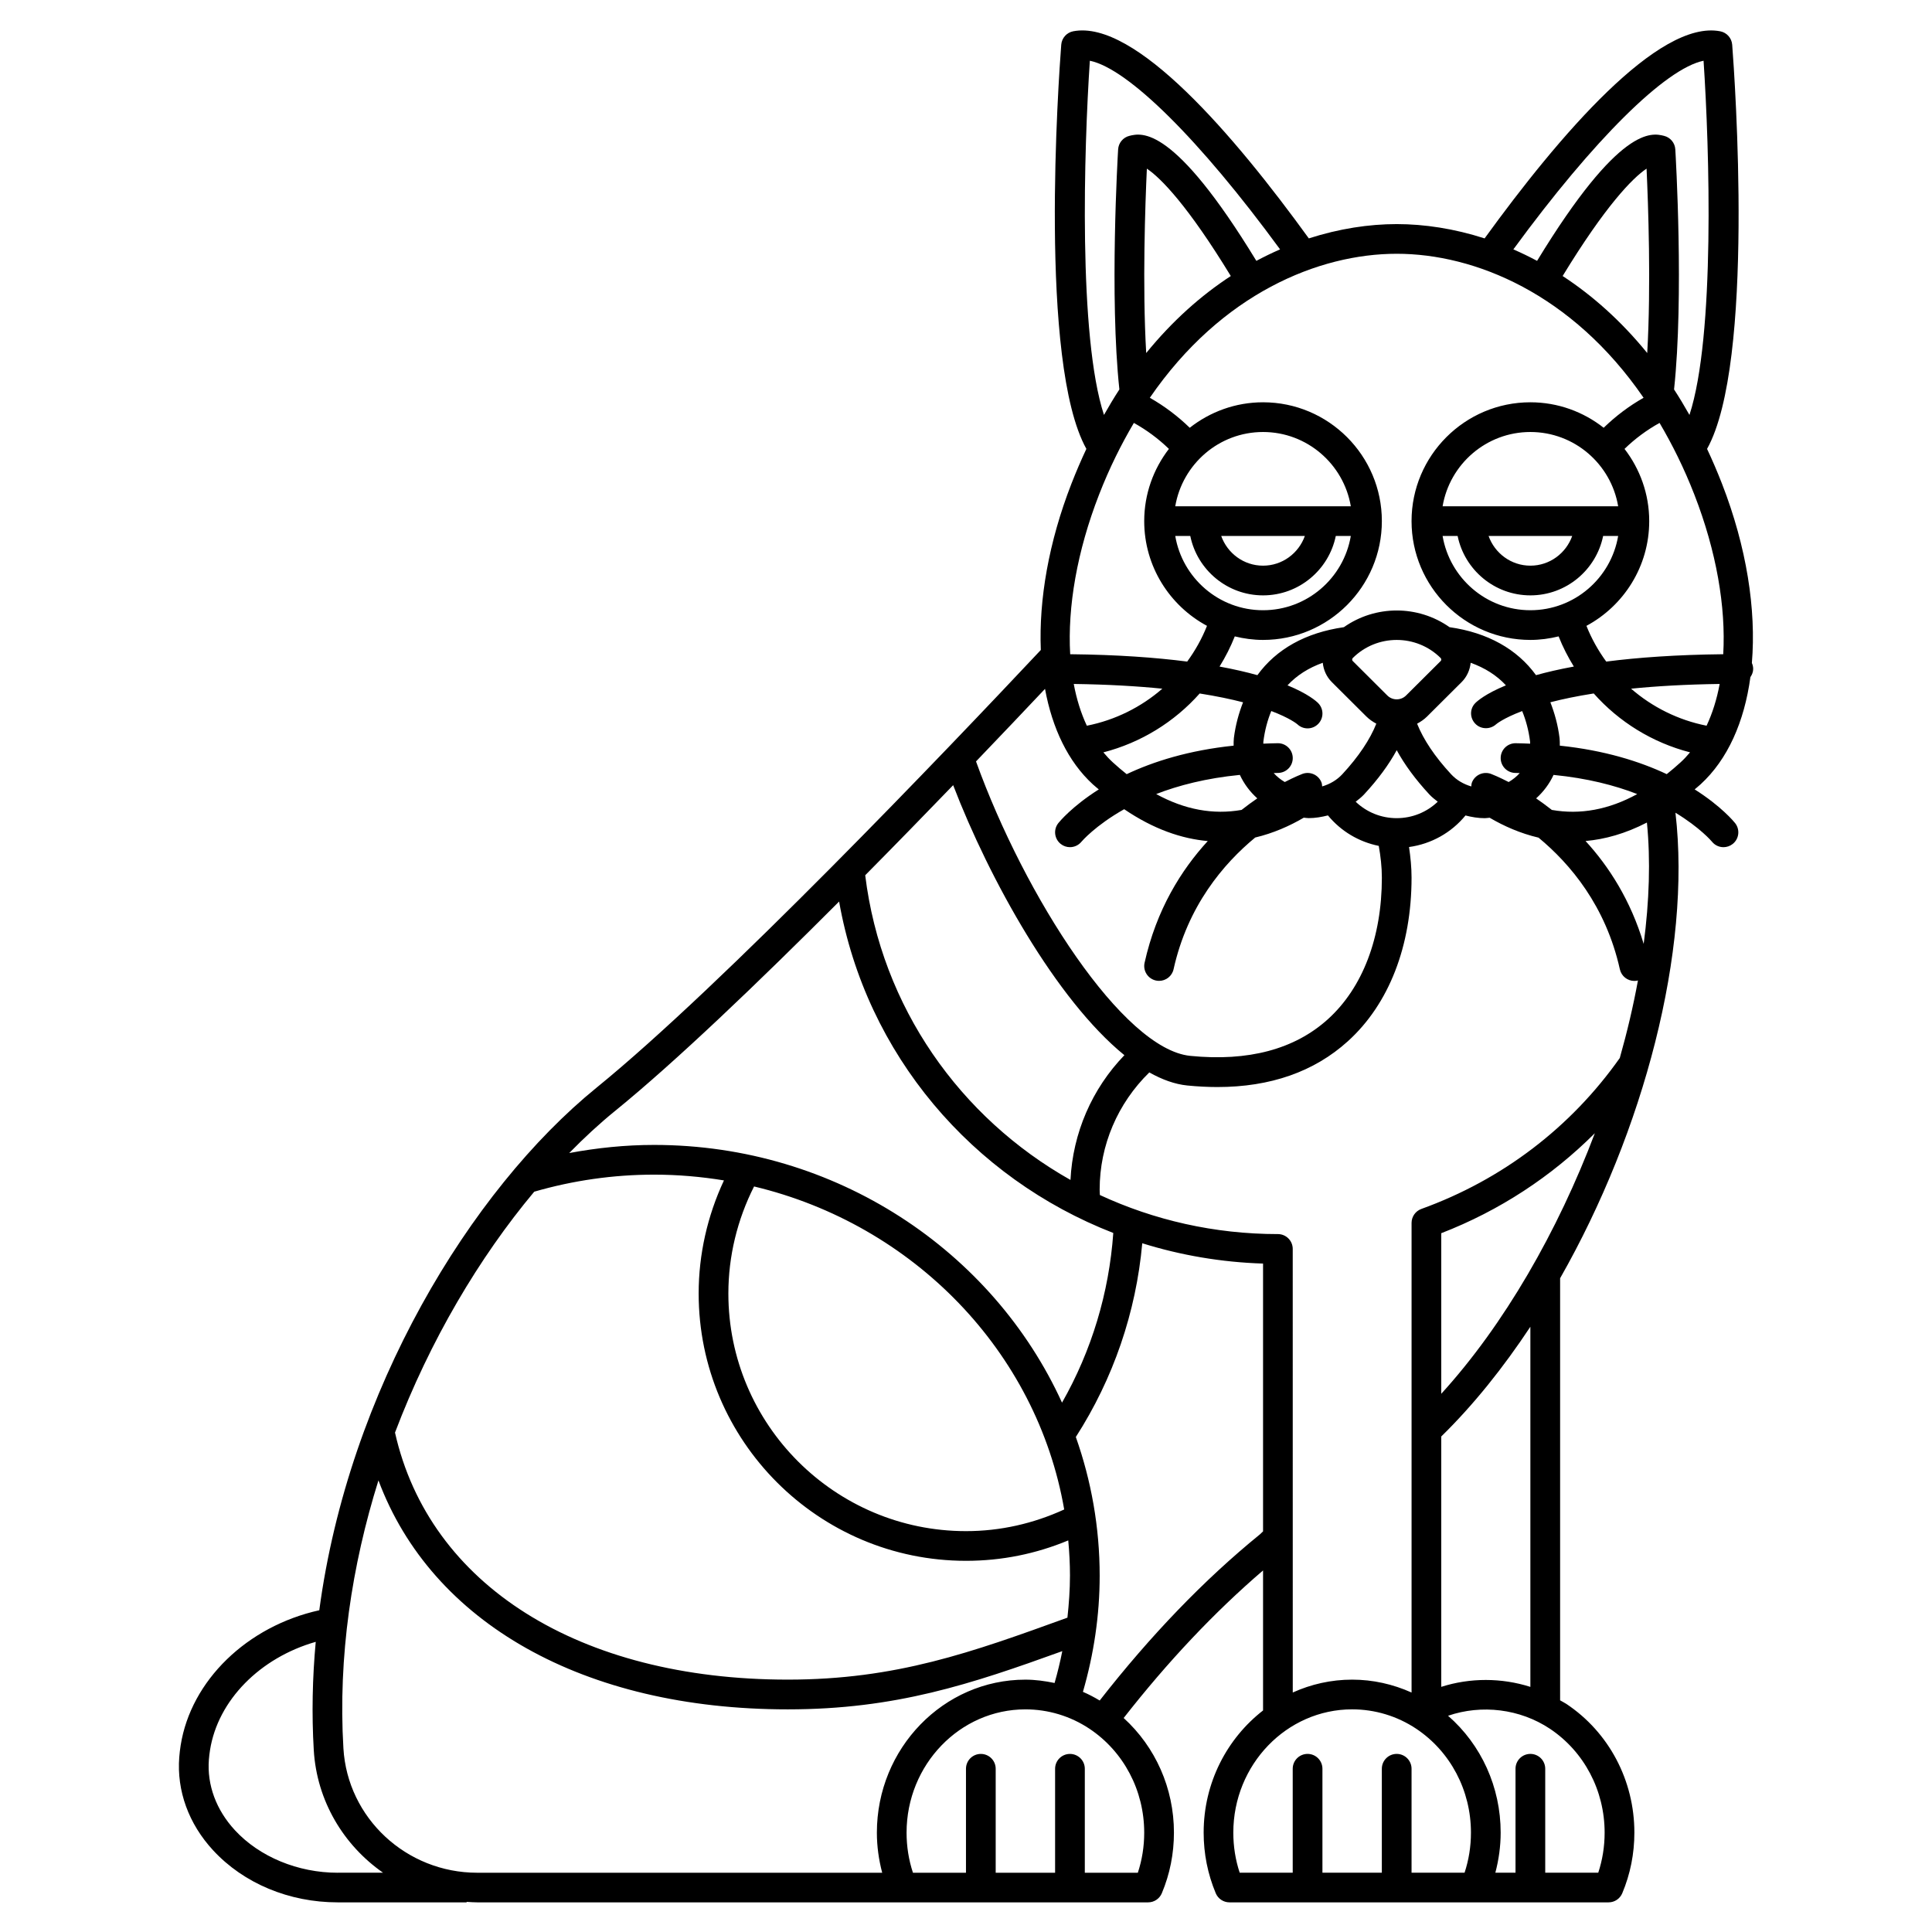 <?xml version="1.0" encoding="UTF-8"?>
<!-- Uploaded to: SVG Repo, www.svgrepo.com, Generator: SVG Repo Mixer Tools -->
<svg fill="#000000" width="800px" height="800px" version="1.1" viewBox="144 144 512 512" xmlns="http://www.w3.org/2000/svg">
 <path d="m593.1 353.2c0.527-0.461 1.051-0.867 1.582-1.355 7.16-6.57 11.578-16.516 13.191-28.398 0.426-0.625 0.734-1.344 0.734-2.164 0-0.562-0.125-1.094-0.344-1.578 1.184-14.168-1.387-30.723-7.914-47.504-1.25-3.211-2.574-6.285-3.961-9.238 12.703-22.828 7.336-98.32 6.66-107.11-0.137-1.766-1.438-3.227-3.18-3.562-16.332-3.144-42.641 27.562-62.434 54.887-8.055-2.594-15.965-3.789-23.293-3.789s-15.242 1.195-23.293 3.789c-19.785-27.328-46.047-58.031-62.43-54.891-1.738 0.336-3.043 1.793-3.18 3.562-0.676 8.793-6.043 84.285 6.66 107.11-1.387 2.953-2.707 6.027-3.961 9.234-6.012 15.441-8.648 30.68-8.113 44.062-24.977 26.582-84.414 88.91-117.76 116.01-33.453 27.195-65.688 80.324-73.453 138.47-19.094 4.219-34.016 18.594-36.738 35.805-0.164 1.047-0.289 2.086-0.371 3.129-0.695 8.906 2.492 17.676 8.98 24.691 8.102 8.762 20.133 13.785 33.012 13.785h34.168v-0.133c0.934 0.059 1.859 0.133 2.801 0.133h177.8c1.586 0 3.016-0.949 3.629-2.414 2.133-5.074 3.211-10.484 3.211-16.082 0-11.758-4.914-22.703-13.324-30.359 11.727-14.988 24.074-28.074 36.941-39.105v37.105c-9.535 7.406-15.742 19.133-15.742 32.359 0 5.59 1.078 11 3.207 16.082 0.613 1.461 2.047 2.414 3.629 2.414h100.47c1.586 0 3.016-0.949 3.629-2.414 2.133-5.074 3.211-10.484 3.211-16.082 0-13.816-6.731-26.555-18.02-34.09-0.535-0.355-1.109-0.621-1.66-0.949v-111.86c22.172-38.926 34.828-86.805 30.566-123.37 6.531 3.965 9.578 7.551 9.668 7.664 0.773 0.969 1.91 1.469 3.059 1.469 0.863 0 1.73-0.285 2.457-0.863 1.699-1.359 1.973-3.832 0.613-5.531-0.297-0.375-3.648-4.449-10.707-8.922zm-37.844 5.441c-1.434-1.117-2.832-2.156-4.168-3.062 1.969-1.77 3.539-3.883 4.617-6.219 8.891 0.867 16.27 2.773 22.18 5.078-7.547 4.137-15.102 5.527-22.629 4.203zm-45.047 17.922c0 15.863-5.078 29.191-14.297 37.535-8.824 7.981-21.098 11.25-36.48 9.719-17.766-1.773-43.801-42.059-56.777-78.031 6.879-7.172 13.082-13.711 18.285-19.227 1.926 10.496 6.144 19.305 12.664 25.293 0.531 0.488 1.055 0.891 1.586 1.352-7.062 4.473-10.414 8.547-10.715 8.922-1.355 1.691-1.078 4.148 0.605 5.512 0.727 0.586 1.598 0.871 2.465 0.871 1.148 0 2.281-0.496 3.062-1.453 0.07-0.086 3.633-4.273 11.312-8.609 7.856 5.34 15.305 7.84 22.152 8.441-7.039 7.676-13.621 18.188-16.746 32.262-0.473 2.121 0.867 4.223 2.988 4.695 0.289 0.062 0.574 0.094 0.859 0.094 1.801 0 3.434-1.246 3.836-3.082 3.727-16.777 13.211-27.949 21.633-34.906 4.793-1.137 9.113-3.055 12.871-5.258 0.434 0.027 0.867 0.117 1.301 0.117 1.734 0 3.441-0.297 5.106-0.719 3.449 4.199 8.191 7.004 13.469 8.078 0.492 2.762 0.82 5.566 0.82 8.395zm-136.92-0.609c8.105-8.191 15.98-16.281 23.309-23.875 9.617 25.027 27.312 56.863 45.379 71.559-8.617 8.926-13.672 20.648-14.289 33.059-29.242-16.48-50.094-45.793-54.398-80.742zm120.02-45.645c-0.496-0.496-2.672-2.449-8.105-4.688 2.449-2.641 5.57-4.629 9.344-5.981 0.195 1.934 1.004 3.731 2.402 5.125l9.16 9.121c0.793 0.789 1.691 1.387 2.629 1.895-1.656 4.168-4.68 8.727-9.012 13.398-1.453 1.566-3.316 2.637-5.344 3.231-0.031-0.344-0.039-0.684-0.164-1.02-0.762-2.035-3.035-3.055-5.07-2.301-0.297 0.109-2.07 0.816-4.668 2.156-1.121-0.648-2.109-1.457-2.938-2.375 0.375-0.004 0.727-0.035 1.113-0.035 2.172 0 3.938-1.762 3.938-3.938 0-2.172-1.762-3.938-3.938-3.938-1.34 0-2.582 0.078-3.867 0.117 0.012-0.18-0.004-0.359 0.016-0.535 0.375-3.012 1.105-5.684 2.098-8.113 4.914 1.859 6.766 3.383 6.906 3.504 0.758 0.73 1.738 1.094 2.719 1.094 1.008 0 2.016-0.387 2.781-1.152 1.539-1.539 1.539-4.027 0-5.566zm38.031-5.543c1.395-1.395 2.203-3.191 2.402-5.125 3.769 1.352 6.894 3.332 9.344 5.981-5.438 2.238-7.609 4.191-8.105 4.688-1.508 1.508-1.504 3.914-0.035 5.461 0.762 0.809 1.797 1.207 2.844 1.207 0.961 0 1.926-0.344 2.688-1.031 0.043-0.039 1.863-1.594 6.914-3.508 0.996 2.426 1.723 5.102 2.098 8.109 0.023 0.18 0.004 0.359 0.016 0.535-1.289-0.043-2.535-0.121-3.871-0.121-2.172 0-3.938 1.762-3.938 3.938 0 2.172 1.762 3.938 3.938 3.938 0.387 0 0.734 0.031 1.113 0.035-0.828 0.918-1.816 1.723-2.938 2.375-2.602-1.344-4.371-2.047-4.668-2.156-2.031-0.75-4.301 0.27-5.07 2.301-0.125 0.34-0.133 0.68-0.164 1.023-2.027-0.594-3.894-1.664-5.344-3.231-4.336-4.676-7.359-9.234-9.016-13.398 0.938-0.508 1.84-1.105 2.633-1.895zm-5.555-5.578-9.16 9.121c-1.371 1.367-3.598 1.367-4.969 0l-9.156-9.121c-0.137-0.137-0.164-0.289-0.164-0.402 0-0.152 0.055-0.289 0.164-0.402 3.207-3.195 7.426-4.793 11.645-4.793 4.215 0 8.43 1.598 11.645 4.793 0.105 0.117 0.16 0.25 0.16 0.402 0 0.113-0.027 0.266-0.164 0.402zm-75.383 35.246c5.906-2.301 13.285-4.211 22.176-5.078 1.082 2.34 2.648 4.449 4.617 6.219-1.336 0.902-2.731 1.941-4.164 3.059-7.523 1.328-15.078-0.062-22.629-4.199zm20.59-14.855c-0.082 0.68-0.066 1.355-0.07 2.027-11.871 1.234-21.254 4.203-28.34 7.555-1.215-0.973-2.434-1.992-3.648-3.109-0.898-0.824-1.734-1.715-2.527-2.668 9.957-2.57 18.828-8.062 25.523-15.605 4.523 0.711 8.324 1.516 11.492 2.336-1.125 2.894-2 6.008-2.43 9.465zm-38.969-3.258c-1.551-3.312-2.715-7.019-3.469-11.066 9.082 0.125 16.852 0.586 23.477 1.254-5.625 4.887-12.492 8.328-20.008 9.812zm82.121 24.5c-4.129 0-7.984-1.582-10.875-4.356 0.77-0.605 1.551-1.203 2.227-1.934 3.699-3.988 6.57-7.902 8.648-11.723 2.078 3.816 4.953 7.734 8.648 11.723 0.672 0.727 1.457 1.324 2.223 1.93-2.894 2.773-6.75 4.359-10.871 4.359zm43.223-19.215c-0.008-0.672 0.012-1.348-0.07-2.027-0.43-3.457-1.305-6.57-2.434-9.473 3.168-0.82 6.969-1.621 11.492-2.332 6.695 7.547 15.566 13.035 25.523 15.605-0.793 0.953-1.629 1.848-2.527 2.668-1.215 1.113-2.434 2.133-3.648 3.109-7.086-3.344-16.465-6.312-28.336-7.551zm18.887-15.098c6.629-0.668 14.398-1.129 23.477-1.254-0.75 4.051-1.918 7.758-3.469 11.066-7.516-1.484-14.383-4.926-20.008-9.812zm24.422-9.133c-12.484 0.133-22.688 0.879-31.008 1.949-2.117-2.902-3.898-6.07-5.246-9.469 9.891-5.312 16.637-15.762 16.637-27.754 0-7.203-2.457-13.828-6.543-19.141 2.773-2.691 5.906-5.016 9.285-6.883 3.367 5.711 6.488 11.969 9.215 18.98 5.863 15.059 8.375 29.785 7.66 42.316zm-27.848-39.211h-46.523c1.883-11.152 11.578-19.68 23.262-19.68s21.379 8.527 23.262 19.68zm-12.176 7.871c-1.629 4.57-5.961 7.871-11.082 7.871-5.125 0-9.453-3.301-11.082-7.871zm-30.367 0c1.832 8.969 9.777 15.742 19.281 15.742s17.453-6.773 19.281-15.742h3.981c-1.883 11.152-11.578 19.68-23.262 19.68s-21.375-8.531-23.262-19.68zm50.246-48.48c-6.949-8.543-14.559-15.273-22.418-20.41 11.289-18.508 18.5-25.961 22.242-28.453 0.434 9.328 1.215 30.965 0.176 48.863zm14.93-77.461c1.566 23.309 3.078 73.039-3.738 93.867-1.324-2.34-2.676-4.606-4.082-6.758 2.633-24.477 0.43-61.992 0.332-63.617-0.102-1.723-1.316-3.176-2.992-3.586-3.238-0.797-11.711-2.867-33.641 33.129-2.09-1.117-4.184-2.133-6.285-3.043 21.332-29.145 40.316-47.926 50.406-49.992zm-15.895 89.32c-3.844 2.176-7.406 4.863-10.578 7.949-5.356-4.215-12.09-6.754-19.426-6.754-17.363 0-31.488 14.125-31.488 31.488s14.125 31.488 31.488 31.488c2.586 0 5.086-0.348 7.488-0.938 1.105 2.805 2.477 5.473 4.035 7.996-3.856 0.707-7.176 1.484-10.027 2.277-5.019-6.906-12.801-11.266-22.914-12.711-8.375-5.898-19.629-5.902-28.008 0-10.117 1.449-17.898 5.801-22.914 12.711-2.859-0.797-6.172-1.57-10.027-2.277 1.559-2.527 2.926-5.191 4.035-7.996 2.406 0.59 4.91 0.938 7.488 0.938 17.363 0 31.488-14.125 31.488-31.488s-14.125-31.488-31.488-31.488c-7.328 0-14.066 2.539-19.426 6.754-3.172-3.086-6.731-5.769-10.578-7.949 18.969-27.617 44.781-38.164 65.426-38.164 20.648 0 46.457 10.547 65.426 38.164zm-100.85 9.07c11.68 0 21.375 8.531 23.262 19.68h-46.523c1.887-11.152 11.582-19.68 23.262-19.68zm11.082 27.551c-1.629 4.57-5.961 7.871-11.082 7.871-5.125 0-9.453-3.301-11.082-7.871zm-30.363 0c1.832 8.969 9.777 15.742 19.281 15.742s17.453-6.773 19.281-15.742h3.981c-1.883 11.152-11.578 19.68-23.262 19.68s-21.375-8.531-23.262-19.68zm-11.504-97.34c3.742 2.492 10.953 9.941 22.242 28.453-7.863 5.137-15.469 11.867-22.418 20.41-1.039-17.895-0.258-39.539 0.176-48.863zm-15.109-28.602c10.086 2.07 29.07 20.848 50.41 49.992-2.098 0.91-4.191 1.93-6.285 3.043-21.93-36-30.398-33.926-33.641-33.129-1.676 0.41-2.887 1.867-2.992 3.586-0.098 1.621-2.301 39.141 0.332 63.617-1.406 2.152-2.758 4.422-4.082 6.758-6.82-20.824-5.309-70.559-3.742-93.867zm2.449 114.96c2.727-7.012 5.848-13.27 9.215-18.977 3.379 1.871 6.512 4.191 9.285 6.883-4.086 5.316-6.543 11.938-6.543 19.141 0 11.992 6.746 22.438 16.637 27.754-1.352 3.406-3.133 6.57-5.246 9.469-8.32-1.074-18.523-1.82-31.008-1.949-0.715-12.527 1.797-27.254 7.66-42.32zm-128.24 163.33c16.055-13.047 38.02-34.109 59.34-55.469 7.164 40.574 35.281 73.301 72.66 87.832-1.121 15.859-5.75 31.215-13.586 44.969-18.309-40.168-59.859-68.301-108.11-68.301-7.594 0-15.105 0.777-22.492 2.152 4.012-4.098 8.086-7.856 12.184-11.184zm120.52 123.18c0 3.734-0.277 7.441-0.672 11.133l-0.07 0.023c-25.297 9.16-45.277 16.395-74.039 16.395-55.297 0-95.012-25.066-104.09-65.469 9.273-24.457 22.367-46.469 36.895-63.836 10.266-2.977 20.945-4.519 31.766-4.519 6.309 0 12.484 0.543 18.512 1.527-4.383 9.371-6.703 19.621-6.703 29.965 0 39.066 31.785 70.848 70.848 70.848 9.43 0 18.52-1.836 27.098-5.41 0.289 3.082 0.457 6.191 0.457 9.344zm-83.715-103.14c42.25 10.094 74.941 43.742 82.188 85.602-8.199 3.742-16.922 5.738-26.023 5.738-34.723 0-62.977-28.254-62.977-62.977 0-9.84 2.363-19.574 6.812-28.363zm-110.34 181.87c-10.531 0-20.711-4.207-27.23-11.258-4.984-5.383-7.434-12.039-6.91-18.723 0.066-0.836 0.164-1.676 0.301-2.523 2.098-13.266 13.32-24.496 28.016-28.688-0.871 9.488-1.09 19.086-0.52 28.699 0.805 13.488 7.914 25.199 18.363 32.488h-12.02zm1.512-32.957c-1.449-24.309 2.231-48.496 9.285-71.02 14.086 37.719 54.332 60.68 108.47 60.68 28.594 0 48.566-6.699 72.754-15.43-0.562 2.844-1.242 5.652-2.043 8.438-2.539-0.52-5.109-0.883-7.734-0.883-21.703 0-39.359 18.188-39.359 40.543 0 3.633 0.504 7.184 1.41 10.625l-107.32 0.004c-18.781 0-34.363-14.477-35.461-32.957zm212.22 22.332c0 3.668-0.57 7.227-1.691 10.625h-14.051v-27.551c0-2.176-1.762-3.938-3.938-3.938-2.172 0-3.938 1.758-3.938 3.938v27.551h-15.742v-27.551c0-2.176-1.762-3.938-3.938-3.938-2.172 0-3.938 1.758-3.938 3.938v27.551h-14.051c-1.125-3.398-1.691-6.961-1.691-10.625 0-18.016 14.125-32.672 31.488-32.672 6.047 0 11.918 1.773 16.98 5.137 9.086 6.062 14.508 16.359 14.508 27.535zm30.637-79.027c-14.738 11.98-28.992 26.797-42.434 44.008-1.445-0.863-2.918-1.641-4.445-2.297 2.891-9.984 4.438-20.305 4.438-30.777 0-12.859-2.242-25.219-6.32-36.762 9.934-15.453 15.961-33.047 17.605-51.34 10.156 3.168 20.895 5.031 32.012 5.383v70.973zm4.789-79.598c-16.852 0-32.848-3.711-47.172-10.352-0.02-0.484-0.062-0.961-0.062-1.457 0-11.73 4.793-22.863 13.16-31.035 3.394 1.91 6.762 3.133 10.062 3.465 2.742 0.273 5.406 0.41 7.984 0.41 14.051 0 25.652-4.062 34.559-12.125 10.898-9.852 16.891-25.258 16.891-43.371 0-2.723-0.273-5.43-0.668-8.109 5.871-0.812 11.191-3.769 14.961-8.363 1.664 0.43 3.371 0.719 5.106 0.719 0.434 0 0.867-0.09 1.301-0.117 3.769 2.211 8.121 4.141 12.957 5.277 8.391 6.938 17.812 18.094 21.547 34.887 0.41 1.836 2.035 3.082 3.836 3.082 0.285 0 0.57-0.031 0.859-0.094 0.039-0.008 0.062-0.035 0.102-0.043-1.242 6.773-2.859 13.656-4.816 20.562-13 18.422-31.145 32.254-52.582 40-1.559 0.566-2.598 2.047-2.598 3.699v124.46c-4.941-2.219-10.277-3.418-15.742-3.418-5.598 0-10.918 1.227-15.742 3.41l-0.008-117.55c0-2.176-1.762-3.938-3.934-3.938zm83.996-26.734c-9.816 25.977-24.035 50.777-40.703 69.055v-42.555c15.457-5.984 29.203-15.02 40.703-26.5zm-35.043 195.98h-13.531v-27.551c0-2.176-1.762-3.938-3.938-3.938-2.172 0-3.938 1.758-3.938 3.938v27.551h-15.742v-27.551c0-2.176-1.762-3.938-3.938-3.938-2.172 0-3.938 1.758-3.938 3.938v27.551h-14.051c-1.125-3.398-1.691-6.961-1.691-10.625 0-18.016 14.125-32.672 31.488-32.672 6.047 0 11.918 1.773 16.98 5.137 9.086 6.062 14.508 16.359 14.508 27.535 0 3.668-0.57 7.227-1.691 10.625zm37.637-10.625c0 3.668-0.57 7.227-1.691 10.625h-14.051v-27.551c0-2.176-1.762-3.938-3.938-3.938-2.172 0-3.938 1.758-3.938 3.938v27.551h-5.344c0.906-3.441 1.41-6.988 1.41-10.625 0-12.059-5.133-23.297-13.945-30.973 8.902-3.047 19.039-1.848 26.988 3.438 9.086 6.062 14.508 16.359 14.508 27.535zm-19.68-38.625c-7.652-2.434-15.961-2.449-23.617-0.008v-66.352c8.512-8.324 16.426-18.215 23.617-29.082zm30.027-196.9c-3.457-11.582-9.234-20.539-15.406-27.266 5.113-0.445 10.559-1.949 16.266-4.894 0.984 9.93 0.633 20.809-0.859 32.16z"/>
</svg>